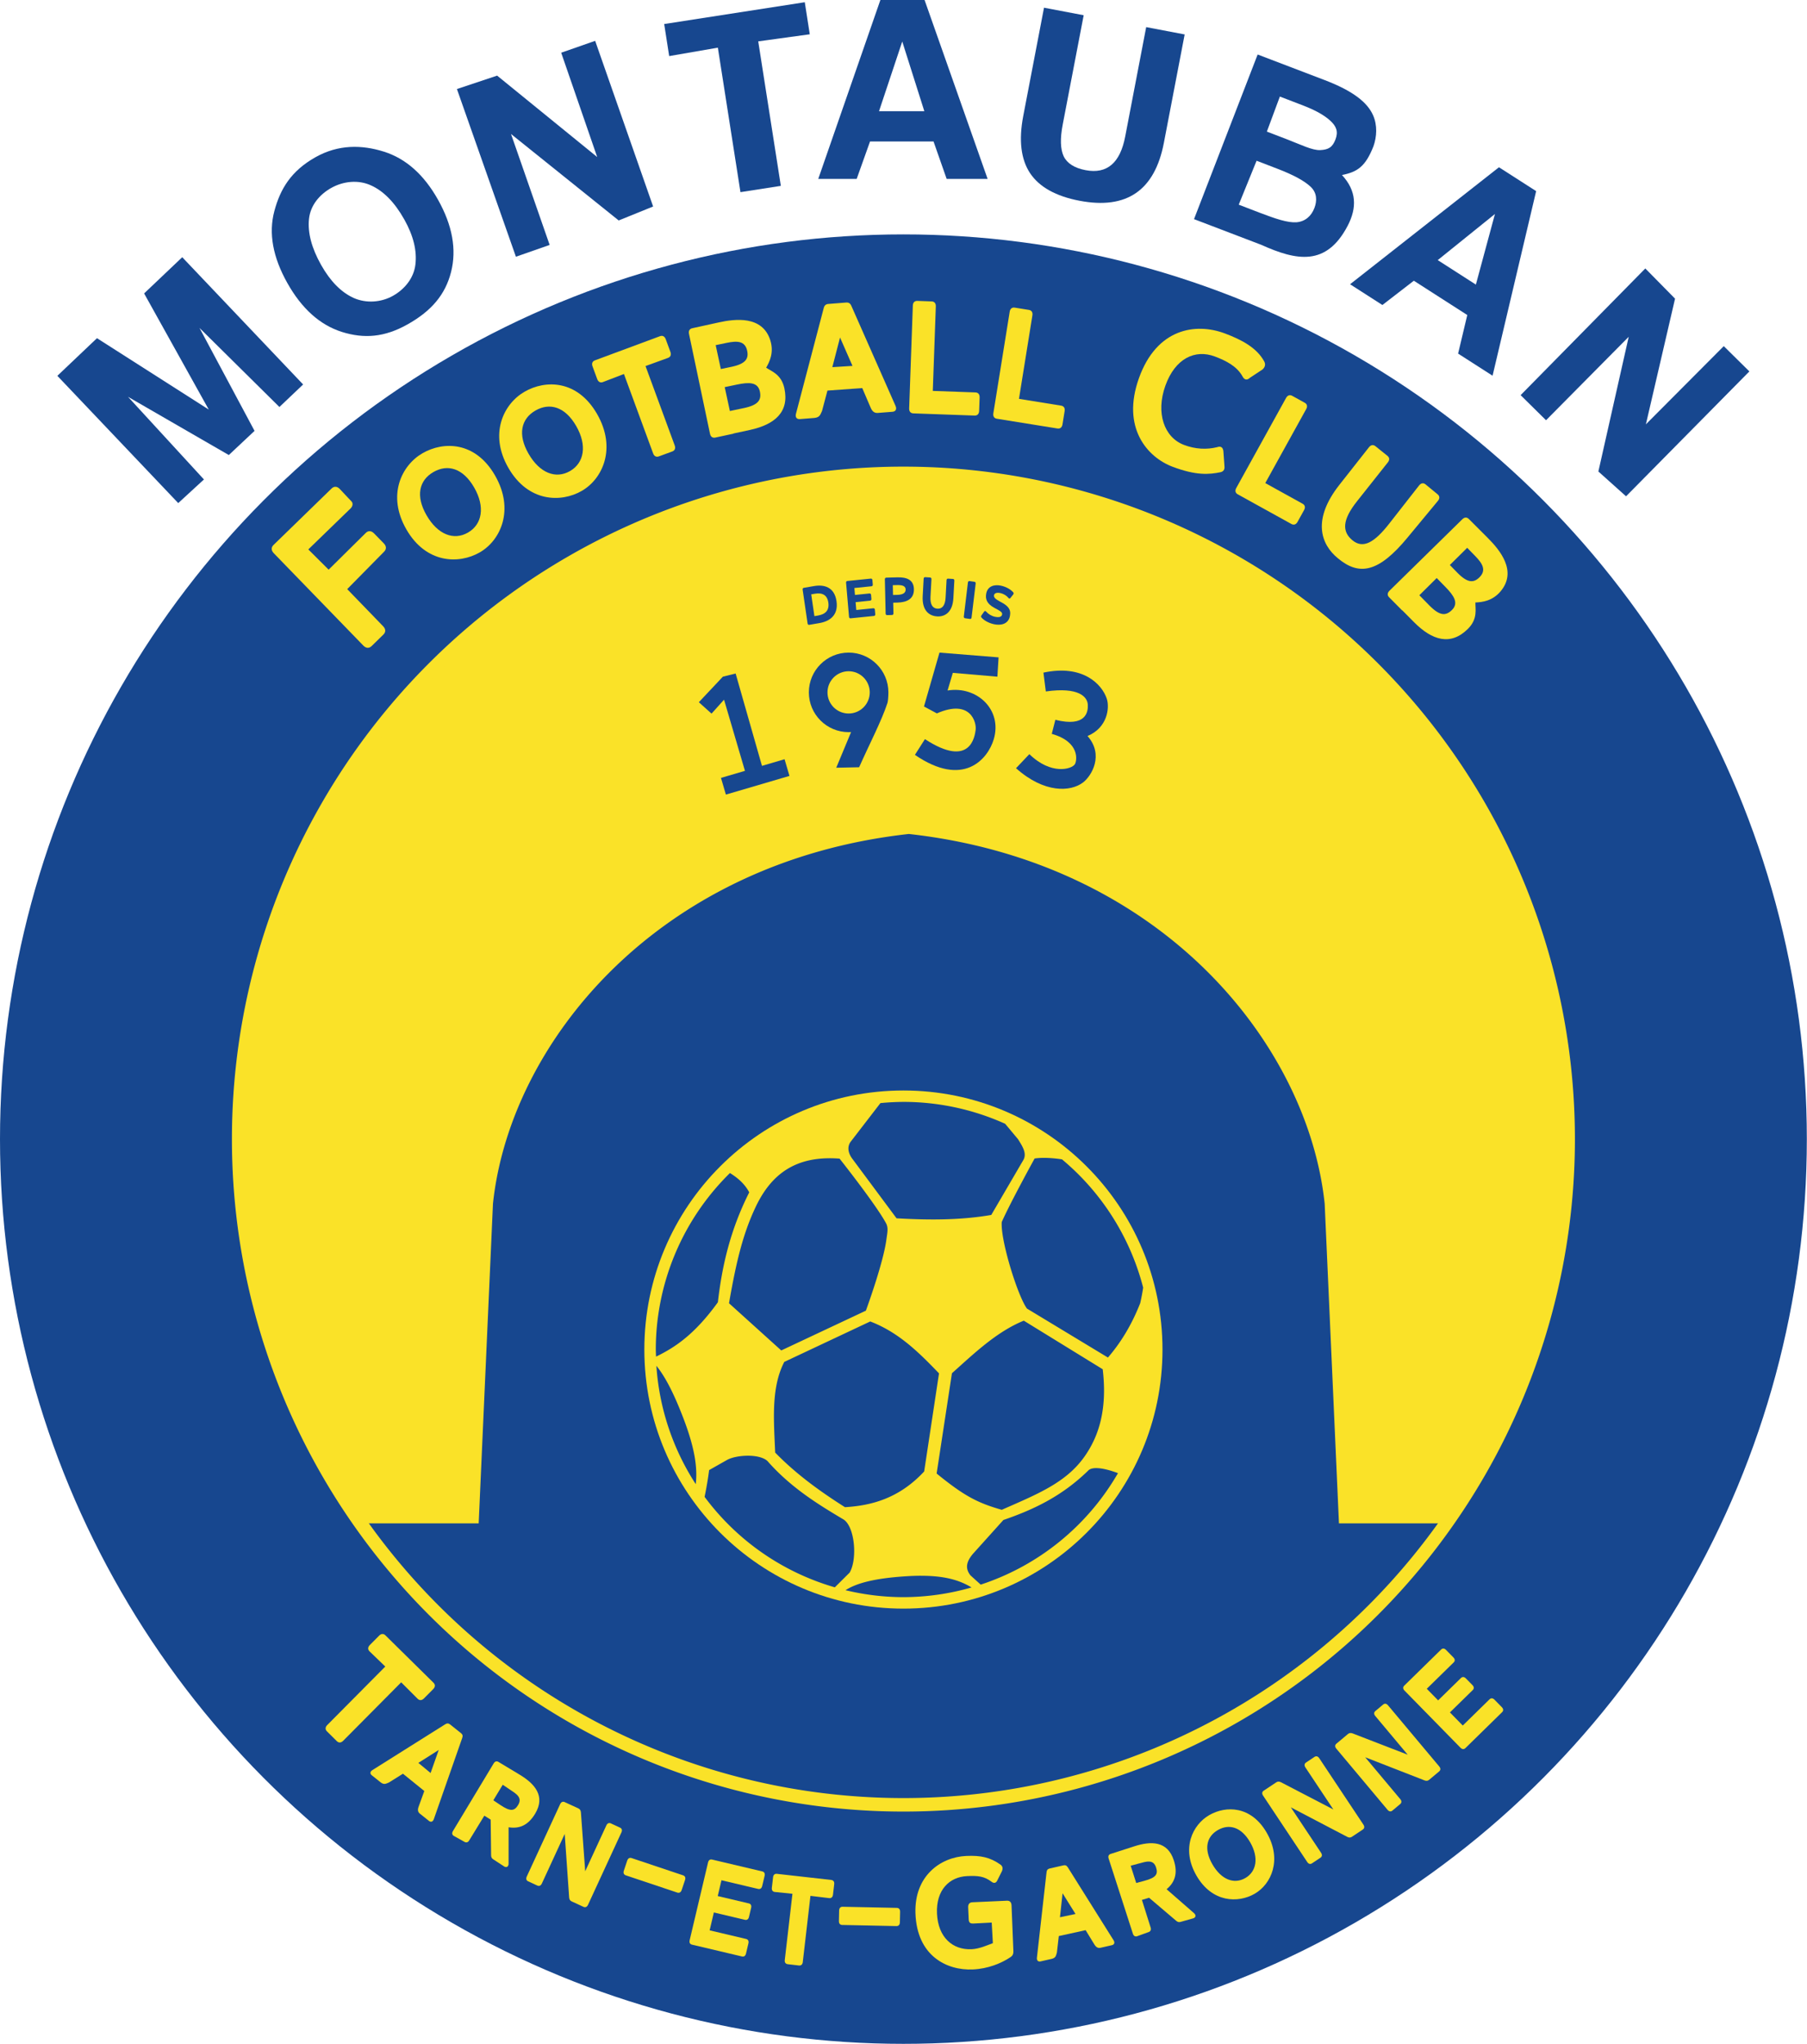<svg xmlns:inkscape="http://www.inkscape.org/namespaces/inkscape" xmlns:sodipodi="http://sodipodi.sourceforge.net/DTD/sodipodi-0.dtd" xmlns="http://www.w3.org/2000/svg" xmlns:svg="http://www.w3.org/2000/svg" width="707.203" height="800" viewBox="0 0 187.118 211.67" xml:space="preserve" id="svg252" sodipodi:docname="Logo Montauban FC Tarn-et-Garonne.svg" inkscape:version="1.2 (dc2aeda, 2022-05-15)"><defs id="defs256"></defs><g transform="matrix(1.001,0,0,1.001,-0.139,-0.026)" stroke-width="0.999" id="g140"><ellipse cx="93.596" cy="117.87" rx="93.457" ry="93.596" fill="#17478f" id="ellipse132" style="stroke-width:0.999"></ellipse><g transform="translate(1.3007e-4)" fill="#fae228" stroke-width="0.999" id="g138"><path d="m 93.596,48.859 a 68.906,69.009 0 0 0 -68.905,69.008 68.906,69.009 0 0 0 12.622,39.754 h 12.345 l 1.477,-33.068 c 1.739,-16.5 16.856,-35.345 43.02,-38.251 26.163,2.906 41.28,21.752 43.019,38.251 l 1.477,33.068 h 11.229 a 68.906,69.009 0 0 0 12.622,-39.754 68.906,69.009 0 0 0 -68.906,-69.008 z" id="path134" style="stroke-width:0.999"></path><path d="m 93.596,48.299 a 69.465,69.569 0 0 0 -69.465,69.568 69.465,69.569 0 0 0 69.465,69.569 69.465,69.569 0 0 0 69.465,-69.569 69.465,69.569 0 0 0 -69.465,-69.568 z m 0,1.397 a 68.07,68.172 0 0 1 68.07,68.172 68.07,68.172 0 0 1 -68.07,68.172 68.07,68.172 0 0 1 -68.07,-68.172 68.07,68.172 0 0 1 68.07,-68.172 z" id="path136" style="stroke-width:0.999"></path></g></g><g transform="matrix(1.001,0,0,1.001,-0.139,-0.026)" id="g244" style="stroke-width:1"><g fill="#fae228" stroke-width="0.999" id="g172"><path d="m 52.752,189.06 c 1.091,0.18 2.013,-0.184 2.744,-1.399 1.1,-1.827 -0.042,-3.103 -1.593,-4.037 l -2.201,-1.326 c -0.186,-0.112 -0.366,-0.056 -0.491,0.152 l -4.217,7.003 c -0.125,0.208 -0.094,0.399 0.096,0.505 l 1.098,0.612 c 0.19,0.106 0.366,0.056 0.491,-0.152 l 1.563,-2.556 0.656,0.41 0.045,3.688 c 0.002,0.195 0.07,0.326 0.227,0.42 l 1.114,0.73 c 0.229,0.15 0.484,0.055 0.467,-0.328 z m -0.607,-4.397 0.721,0.484 c 0.664,0.445 1.345,0.823 0.87,1.611 -0.382,0.635 -0.799,0.696 -1.842,-0.004 l -0.721,-0.484 z" style="white-space:pre;stroke-width:0.999" id="path142"></path><path d="m 62.864,188.87 -2.187,4.742 -0.444,-6.097 c -0.022,-0.195 -0.096,-0.328 -0.259,-0.404 l -1.419,-0.654 c -0.194,-0.089 -0.366,-0.012 -0.468,0.21 l -3.456,7.494 c -0.103,0.222 -0.05,0.403 0.144,0.492 l 0.949,0.438 c 0.194,0.089 0.366,0.012 0.468,-0.21 l 2.365,-5.129 0.459,6.573 c 0.016,0.206 0.096,0.328 0.259,0.404 l 1.225,0.565 c 0.194,0.089 0.366,0.012 0.468,-0.21 l 3.456,-7.494 c 0.103,-0.222 0.05,-0.403 -0.144,-0.492 l -0.949,-0.438 c -0.194,-0.089 -0.366,-0.012 -0.468,0.21 z" style="white-space:pre;stroke-width:0.999" id="path144"></path><path d="m 65.023,192.51 -0.349,1.042 c -0.079,0.236 -0.003,0.413 0.208,0.483 l 5.317,1.781 c 0.211,0.07 0.378,-0.025 0.457,-0.261 l 0.349,-1.042 c 0.079,-0.236 0.003,-0.413 -0.208,-0.483 l -5.317,-1.781 c -0.211,-0.07 -0.378,0.025 -0.457,0.261 z" style="white-space:pre;stroke-width:0.999" id="path146"></path><path d="m 78.986,195.14 0.25,-1.056 c 0.056,-0.239 -0.031,-0.406 -0.239,-0.455 l -5.195,-1.228 c -0.208,-0.049 -0.361,0.061 -0.417,0.3 l -1.903,8.047 c -0.056,0.239 0.031,0.406 0.239,0.455 l 5.173,1.223 c 0.208,0.049 0.361,-0.061 0.417,-0.3 l 0.25,-1.056 c 0.056,-0.239 -0.031,-0.406 -0.239,-0.455 l -3.773,-0.892 0.437,-1.848 3.216,0.76 c 0.208,0.049 0.361,-0.061 0.417,-0.3 l 0.223,-0.943 c 0.056,-0.239 -0.031,-0.406 -0.239,-0.455 l -3.216,-0.76 0.386,-1.635 3.795,0.897 c 0.208,0.049 0.361,-0.061 0.417,-0.3 z" style="white-space:pre;stroke-width:0.999" id="path148"></path><path d="m 102.73,198.92 0.119,2.13 c -0.482,0.171 -1.371,0.591 -2.199,0.628 -1.953,0.087 -3.471,-1.215 -3.581,-3.697 -0.109,-2.449 1.298,-3.788 3.117,-3.869 1.124,-0.05 1.764,0.008 2.531,0.587 0.246,0.188 0.466,0.145 0.601,-0.159 l 0.468,-0.936 c 0.121,-0.287 0.081,-0.517 -0.164,-0.689 -1.071,-0.748 -2.017,-0.955 -3.526,-0.888 -2.677,0.119 -5.383,2.082 -5.256,5.923 0.147,4.436 3.258,5.939 5.936,5.82 1.568,-0.07 2.962,-0.638 3.926,-1.294 0.201,-0.142 0.281,-0.327 0.27,-0.592 l -0.191,-4.751 c -0.014,-0.314 -0.185,-0.489 -0.466,-0.477 l -3.6,0.163 c -0.281,0.013 -0.436,0.202 -0.422,0.516 l 0.054,1.224 c 0.014,0.314 0.101,0.475 0.484,0.458 z" style="white-space:pre;stroke-width:0.999" id="path150"></path><path d="m 129.93,195.94 c 1.721,-0.991 2.864,-3.509 1.25,-6.313 -1.614,-2.803 -4.224,-2.816 -5.945,-1.825 -1.721,0.991 -2.942,3.451 -1.328,6.254 1.614,2.803 4.302,2.875 6.024,1.884 z m -0.969,-1.625 c -1.167,0.672 -2.486,0.166 -3.401,-1.423 -0.915,-1.59 -0.602,-2.871 0.565,-3.543 1.167,-0.672 2.428,-0.323 3.343,1.267 0.915,1.59 0.66,3.028 -0.507,3.7 z" style="white-space:pre;stroke-width:0.999" id="path152"></path><path d="m 86.129,194.51 -5.618,-0.633 c -0.224,-0.026 -0.37,0.102 -0.399,0.35 l -0.127,1.095 c -0.029,0.248 0.084,0.409 0.308,0.432 l 1.823,0.186 -0.794,6.854 c -0.029,0.248 0.084,0.406 0.308,0.432 l 1.155,0.134 c 0.224,0.026 0.37,-0.102 0.399,-0.35 l 0.794,-6.853 1.932,0.232 c 0.224,0.027 0.37,-0.102 0.399,-0.35 l 0.127,-1.095 c 0.029,-0.248 -0.084,-0.407 -0.308,-0.432 z" style="white-space:pre;stroke-width:0.999" id="path154"></path><path d="m 44.51,188.4 c 0.204,0.163 0.411,0.093 0.508,-0.181 l 2.936,-8.393 c 0.083,-0.218 0.038,-0.371 -0.119,-0.497 l -1.14,-0.909 c -0.158,-0.126 -0.317,-0.135 -0.511,-0.006 l -7.522,4.733 c -0.246,0.156 -0.267,0.373 -0.063,0.536 l 0.936,0.747 c 0.371,0.276 0.565,0.095 0.831,0.003 l 1.458,-0.912 2.208,1.788 -0.556,1.533 c -0.083,0.218 -0.207,0.552 0.071,0.79 z m -1.094,-6 2.107,-1.335 -0.84,2.382 z" style="white-space:pre;stroke-width:0.999" id="path156"></path><path d="m 120.82,195.47 c 0.853,-0.705 1.183,-1.639 0.748,-2.988 -0.655,-2.03 -2.367,-2.007 -4.09,-1.451 l -2.446,0.789 c -0.206,0.067 -0.283,0.239 -0.208,0.47 l 2.51,7.78 c 0.074,0.231 0.24,0.333 0.444,0.26 l 1.183,-0.426 c 0.204,-0.073 0.283,-0.239 0.208,-0.47 l -0.9,-2.857 0.739,-0.225 2.81,2.389 c 0.149,0.127 0.292,0.161 0.466,0.105 l 1.282,-0.36 c 0.264,-0.074 0.359,-0.328 0.059,-0.568 z m -3.714,-2.431 0.839,-0.226 c 0.772,-0.208 1.504,-0.473 1.786,0.402 0.227,0.705 -6e-5,1.059 -1.213,1.386 l -0.839,0.226 z" style="white-space:pre;stroke-width:0.999" id="path158"></path><path d="m 135.18,182.87 2.892,4.349 -5.424,-2.819 c -0.177,-0.084 -0.33,-0.09 -0.48,0.009 l -1.301,0.865 c -0.178,0.118 -0.202,0.305 -0.067,0.509 l 4.569,6.872 c 0.136,0.204 0.317,0.254 0.495,0.135 l 0.87,-0.579 c 0.178,-0.118 0.202,-0.305 0.067,-0.509 l -3.127,-4.703 5.838,3.055 c 0.184,0.094 0.33,0.09 0.48,-0.009 l 1.123,-0.747 c 0.178,-0.118 0.202,-0.305 0.067,-0.509 l -4.569,-6.872 c -0.136,-0.204 -0.317,-0.254 -0.495,-0.135 l -0.87,0.579 c -0.178,0.118 -0.202,0.305 -0.067,0.509 z" style="white-space:pre;stroke-width:0.999" id="path160"></path><path d="m 115.16,201.26 c 0.254,-0.058 0.329,-0.263 0.176,-0.51 l -4.726,-7.531 c -0.119,-0.201 -0.266,-0.262 -0.463,-0.217 l -1.422,0.323 c -0.196,0.045 -0.303,0.163 -0.324,0.396 l -0.995,8.831 c -0.032,0.289 0.125,0.442 0.379,0.384 l 1.167,-0.265 c 0.447,-0.117 0.427,-0.382 0.521,-0.647 l 0.197,-1.709 2.775,-0.61 0.851,1.391 c 0.119,0.201 0.302,0.506 0.661,0.438 z m -5.371,-2.89 0.272,-2.48 1.337,2.142 z" style="white-space:pre;stroke-width:0.999" id="path162"></path><path d="m 142.41,177.55 3.353,4.003 -5.702,-2.204 c -0.185,-0.064 -0.338,-0.053 -0.476,0.062 l -1.198,1.003 c -0.164,0.137 -0.167,0.325 -0.01,0.513 l 5.299,6.326 c 0.157,0.188 0.343,0.217 0.507,0.08 l 0.801,-0.671 c 0.164,-0.137 0.167,-0.325 0.01,-0.513 l -3.627,-4.33 6.139,2.393 c 0.193,0.073 0.338,0.053 0.476,-0.062 l 1.034,-0.866 c 0.164,-0.137 0.167,-0.325 0.01,-0.513 l -5.299,-6.326 c -0.157,-0.188 -0.343,-0.217 -0.507,-0.08 l -0.801,0.671 c -0.164,0.137 -0.167,0.325 -0.01,0.513 z" style="white-space:pre;stroke-width:0.999" id="path164"></path><path d="m 150.49,171.49 -0.759,-0.775 c -0.172,-0.175 -0.36,-0.19 -0.512,-0.041 l -3.814,3.736 c -0.153,0.149 -0.141,0.338 0.03,0.513 l 5.786,5.907 c 0.172,0.175 0.36,0.19 0.512,0.041 l 3.798,-3.72 c 0.153,-0.149 0.141,-0.338 -0.03,-0.513 l -0.759,-0.775 c -0.172,-0.175 -0.359,-0.19 -0.512,-0.041 l -2.77,2.713 -1.329,-1.357 2.361,-2.312 c 0.153,-0.149 0.141,-0.337 -0.03,-0.513 l -0.678,-0.692 c -0.172,-0.175 -0.36,-0.19 -0.512,-0.041 l -2.361,2.312 -1.175,-1.2 2.786,-2.729 c 0.153,-0.149 0.141,-0.337 -0.03,-0.513 z" style="white-space:pre;stroke-width:0.999" id="path166"></path><path d="m 44.984,174.11 -4.973,-4.904 c -0.198,-0.196 -0.438,-0.183 -0.655,0.035 l -0.959,0.966 c -0.217,0.219 -0.231,0.461 -0.03,0.655 l 1.629,1.572 -6.003,6.05 c -0.217,0.218 -0.228,0.459 -0.03,0.655 l 1.02,1.012 c 0.198,0.196 0.438,0.183 0.655,-0.035 l 6.003,-6.05 1.7,1.7 c 0.197,0.197 0.438,0.183 0.655,-0.035 l 0.959,-0.966 c 0.217,-0.219 0.229,-0.459 0.03,-0.655 z" style="white-space:pre;stroke-width:0.999" id="path168"></path><path d="m 86.946,197.67 -0.023,1.098 c -0.005,0.248 0.12,0.395 0.343,0.399 l 5.606,0.116 c 0.222,0.004 0.354,-0.137 0.359,-0.385 l 0.023,-1.098 c 0.005,-0.248 -0.12,-0.395 -0.343,-0.399 l -5.606,-0.116 c -0.222,-0.004 -0.354,0.137 -0.359,0.385 z" style="white-space:pre;stroke-width:0.999" id="path170"></path></g><g fill="#fae228" stroke-width="0.999" id="g198"><path d="m 35.293,50.617 c -0.276,-0.294 -0.597,-0.307 -0.857,-0.051 l -6.003,5.839 c -0.261,0.256 -0.248,0.57 0.034,0.858 l 9.258,9.549 c 0.282,0.288 0.596,0.306 0.857,0.051 l 1.222,-1.195 c 0.261,-0.255 0.248,-0.57 -0.034,-0.858 l -3.713,-3.839 3.818,-3.875 c 0.256,-0.26 0.248,-0.57 -0.034,-0.858 l -1.006,-1.03 c -0.282,-0.288 -0.597,-0.307 -0.857,-0.051 l -3.842,3.801 -2.103,-2.093 4.37,-4.24 c 0.262,-0.254 0.248,-0.57 0.107,-0.714 z" style="white-space:pre;stroke-width:0.999" id="path174"></path><path d="m 60.325,50.807 c 2.17,-1.249 3.611,-4.424 1.576,-7.958 -2.035,-3.534 -5.325,-3.55 -7.495,-2.301 -2.17,1.249 -3.709,4.35 -1.674,7.884 2.035,3.534 5.424,3.624 7.594,2.375 z m -1.221,-2.048 c -1.471,0.847 -3.134,0.21 -4.288,-1.794 -1.154,-2.004 -0.759,-3.62 0.713,-4.467 1.471,-0.847 3.06,-0.407 4.214,1.597 1.154,2.004 0.833,3.817 -0.639,4.664 z" style="white-space:pre;stroke-width:0.999" id="path176"></path><path d="m 68.412,34.806 -6.725,2.497 c -0.269,0.099 -0.361,0.328 -0.252,0.624 l 0.482,1.311 c 0.109,0.297 0.329,0.415 0.596,0.312 l 2.171,-0.833 3.019,8.211 c 0.109,0.297 0.328,0.411 0.596,0.312 l 1.385,-0.509 c 0.269,-0.099 0.361,-0.328 0.252,-0.624 l -3.019,-8.211 2.321,-0.843 c 0.269,-0.098 0.361,-0.328 0.252,-0.624 l -0.482,-1.311 C 68.899,34.822 68.68,34.706 68.412,34.806 Z" style="white-space:pre;stroke-width:0.999" id="path178"></path><path d="m 79.832,35.249 c -0.811,-2.605 -3.66,-2.237 -5.347,-1.867 l -2.733,0.6 c -0.279,0.061 -0.402,0.274 -0.337,0.583 l 2.172,10.336 c 0.067,0.309 0.267,0.453 0.547,0.393 l 1.884,-0.406 -0.004,-0.016 1.678,-0.362 c 2.606,-0.561 4.118,-1.864 3.589,-4.319 -0.315,-1.463 -1.365,-1.763 -1.884,-2.128 0.352,-0.609 0.824,-1.559 0.433,-2.814 z m -4.527,0.248 c 1.091,-0.227 1.905,-0.213 2.126,0.811 0.179,0.829 -0.166,1.353 -1.594,1.66 l -1.129,0.235 -0.533,-2.471 z m 1.806,6.74 -1.468,0.308 -0.533,-2.471 1.262,-0.263 c 1.224,-0.255 2.159,-0.279 2.373,0.713 0.189,0.878 -0.162,1.397 -1.634,1.714 z" style="white-space:pre;stroke-width:0.999" id="path180"></path><path d="m 92.467,42.625 c 0.33,-0.026 0.462,-0.27 0.314,-0.609 l -4.564,-10.334 c -0.112,-0.275 -0.287,-0.378 -0.542,-0.358 l -1.847,0.146 c -0.255,0.02 -0.411,0.149 -0.479,0.438 l -2.868,10.922 c -0.093,0.358 0.076,0.578 0.406,0.552 l 1.516,-0.12 c 0.584,-0.065 0.607,-0.402 0.773,-0.718 l 0.561,-2.112 3.601,-0.259 0.815,1.904 c 0.112,0.275 0.287,0.692 0.751,0.671 z m -6.224,-4.616 0.796,-3.068 1.289,2.938 z" style="white-space:pre;stroke-width:0.999" id="path182"></path><path d="m 96.635,40.465 0.313,-8.743 c 0.011,-0.316 -0.148,-0.505 -0.434,-0.515 l -1.475,-0.053 c -0.286,-0.01 -0.458,0.167 -0.469,0.483 l -0.38,10.638 c -0.011,0.316 0.148,0.505 0.434,0.515 l 6.336,0.227 c 0.286,0.01 0.458,-0.167 0.469,-0.483 l 0.05,-1.396 c 0.011,-0.316 -0.148,-0.505 -0.434,-0.515 z" style="white-space:pre;stroke-width:0.999" id="path184"></path><path d="m 105.55,41.287 1.389,-8.638 c 0.05,-0.312 -0.084,-0.519 -0.367,-0.564 l -1.457,-0.234 c -0.282,-0.045 -0.475,0.109 -0.525,0.421 l -1.691,10.51 c -0.05,0.312 0.084,0.519 0.367,0.564 l 6.26,1.007 c 0.282,0.045 0.475,-0.109 0.525,-0.421 l 0.222,-1.379 c 0.05,-0.312 -0.084,-0.519 -0.367,-0.564 z" style="white-space:pre;stroke-width:0.999" id="path186"></path><path d="m 126.39,48.876 c 0.249,-0.051 0.455,-0.207 0.42,-0.59 l -0.114,-1.587 c -0.045,-0.409 -0.285,-0.543 -0.638,-0.415 -1.109,0.273 -2.27,0.21 -3.436,-0.23 -2.043,-0.772 -2.943,-3.286 -1.929,-6.125 1.014,-2.838 3.082,-3.794 5.125,-3.022 1.199,0.453 2.295,1.028 2.862,2.069 0.181,0.351 0.465,0.415 0.757,0.134 l 1.317,-0.869 c 0.262,-0.249 0.324,-0.531 0.163,-0.831 -0.765,-1.399 -2.286,-2.217 -4.042,-2.881 -3.057,-1.156 -7.079,-0.521 -8.916,4.619 -1.837,5.14 0.88,8.181 3.477,9.162 2.457,0.929 3.801,0.802 4.953,0.567 z" style="white-space:pre;stroke-width:0.999" id="path188"></path><path d="m 145.73,55.656 3.164,-3.821 c 0.199,-0.246 0.185,-0.492 -0.037,-0.672 l -1.246,-1.027 c -0.221,-0.182 -0.466,-0.142 -0.665,0.104 l -3.096,3.958 c -1.517,1.939 -2.683,2.628 -3.783,1.737 -1.124,-0.909 -1.071,-2.127 0.447,-4.044 l 3.195,-4.032 c 0.199,-0.246 0.185,-0.492 -0.037,-0.672 l -1.246,-1.002 c -0.223,-0.179 -0.466,-0.142 -0.665,0.104 l -3.065,3.895 c -2.808,3.568 -1.962,6.136 -0.135,7.614 2.196,1.823 4.193,1.456 7.171,-2.142 z" style="white-space:pre;stroke-width:0.999" id="path190"></path><path d="m 49.771,57.169 c 2.17,-1.249 3.611,-4.424 1.576,-7.958 -2.035,-3.534 -5.325,-3.55 -7.495,-2.301 -2.17,1.249 -3.709,4.35 -1.674,7.884 2.035,3.534 5.424,3.624 7.594,2.375 z m -1.221,-2.048 c -1.471,0.847 -3.134,0.21 -4.288,-1.794 -1.154,-2.004 -0.759,-3.62 0.713,-4.467 1.471,-0.847 3.06,-0.407 4.214,1.597 1.154,2.004 0.833,3.817 -0.639,4.664 z" style="white-space:pre;stroke-width:0.999" id="path192"></path><path d="m 155.37,61.203 c 1.758,-2.087 -0.087,-4.288 -1.308,-5.51 l -1.977,-1.979 c -0.202,-0.202 -0.447,-0.191 -0.672,0.03 l -7.538,7.398 c -0.224,0.223 -0.238,0.469 -0.036,0.672 l 1.357,1.369 0.012,-0.012 1.209,1.219 c 1.877,1.893 3.789,2.465 5.572,0.697 1.063,-1.054 0.75,-2.1 0.778,-2.734 0.703,-0.031 1.757,-0.146 2.604,-1.151 z m -2.647,-3.68 c 0.779,0.797 1.206,1.49 0.462,2.228 -0.602,0.597 -1.229,0.589 -2.257,-0.448 l -0.806,-0.825 1.795,-1.78 z m -4.705,5.153 -1.05,-1.071 1.795,-1.78 0.902,0.921 c 0.874,0.893 1.398,1.669 0.677,2.383 -0.638,0.632 -1.264,0.616 -2.324,-0.453 z" style="white-space:pre;stroke-width:0.999" id="path194"></path><path d="m 131.03,50.001 4.233,-7.656 c 0.153,-0.277 0.097,-0.517 -0.154,-0.655 l -1.292,-0.714 c -0.25,-0.138 -0.484,-0.058 -0.637,0.218 l -5.151,9.316 c -0.153,0.277 -0.097,0.517 0.154,0.655 l 5.548,3.068 c 0.25,0.138 0.484,0.058 0.637,-0.218 l 0.676,-1.223 c 0.153,-0.277 0.097,-0.517 -0.154,-0.655 z" style="white-space:pre;stroke-width:0.999" id="path196"></path></g><g fill="#17478f" stroke-width="0.999" id="g218"><path d="m 10.171,35.012 11.564,7.385 -6.688,-12.016 3.944,-3.746 12.505,13.165 -2.453,2.33 -8.267,-8.179 5.695,10.65 -2.662,2.499 -10.425,-6.022 7.851,8.549 -2.659,2.444 -12.505,-13.165 z" style="white-space:pre;stroke-width:0.999" id="path200"></path><path d="m 32.776,16.288 c 2.378,-1.337 4.806,-1.29 7.08,-0.573 2.261,0.713 4.126,2.36 5.588,4.96 1.497,2.663 1.949,5.161 1.355,7.495 -0.594,2.334 -2.021,4.02 -4.491,5.409 -2.409,1.354 -4.513,1.5 -6.8,0.786 -2.272,-0.722 -4.152,-2.407 -5.641,-5.054 -1.506,-2.679 -1.956,-5.157 -1.351,-7.435 0.612,-2.302 1.729,-4.165 4.26,-5.588 z m 1.628,3.18 c -1.204,0.677 -2.158,1.796 -2.302,3.217 -0.144,1.421 0.273,3.001 1.25,4.74 0.951,1.692 2.074,2.833 3.37,3.424 1.311,0.583 2.855,0.461 4.074,-0.224 1.189,-0.669 2.147,-1.814 2.315,-3.228 0.175,-1.438 -0.209,-2.995 -1.152,-4.671 -0.995,-1.77 -2.148,-2.946 -3.459,-3.529 -1.295,-0.591 -2.847,-0.431 -4.097,0.272 z" style="white-space:pre;stroke-width:0.999" id="path202"></path><path d="m 58.193,5.479 3.513,-1.229 5.997,17.138 -3.562,1.444 -11.139,-8.945 3.996,11.476 -3.489,1.221 -6.102,-17.347 4.159,-1.389 10.351,8.423 z" style="white-space:pre;stroke-width:0.999" id="path204"></path><path d="m 83.392,0.256 0.516,3.316 -5.332,0.733 2.339,14.949 -4.177,0.651 -2.339,-14.949 -5.035,0.872 -0.516,-3.316 z" style="white-space:pre;stroke-width:0.999" id="path206"></path><path d="m 95.784,0.026 6.521,18.506 h -4.237 l -1.357,-3.871 h -6.569 l -1.381,3.871 h -3.975 l 6.426,-18.506 z m -0.024,11.506 -2.285,-7.213 -2.404,7.213 z" style="white-space:pre;stroke-width:0.999" id="path208"></path><path d="m 122.69,3.589 -2.15,11.212 c -0.944,4.922 -3.842,6.922 -8.716,5.995 -2.454,-0.467 -4.163,-1.418 -5.127,-2.855 -0.947,-1.433 -1.183,-3.402 -0.707,-5.907 l 2.15,-11.212 4.104,0.78 -2.17,11.314 c -0.278,1.448 -0.242,2.54 0.099,3.276 0.358,0.739 1.117,1.219 2.277,1.439 2.205,0.419 3.568,-0.743 4.09,-3.486 l 2.17,-11.314 z" style="white-space:pre;stroke-width:0.999" id="path210"></path><path d="m 130.24,5.664 6.933,2.647 c 2.943,1.124 4.419,2.307 5.009,3.641 0.461,1.041 0.383,2.229 0.042,3.195 -0.819,2.089 -1.643,2.665 -3.261,2.985 1.516,1.636 1.568,3.383 0.585,5.259 -2.207,4.21 -5.278,3.608 -8.929,1.964 l -6.961,-2.659 z m 2.299,4.35 -1.345,3.625 2.063,0.794 c 1.501,0.577 2.633,1.156 3.463,1.121 0.856,-0.045 1.264,-0.297 1.573,-1.107 0.309,-0.81 0.084,-1.361 -0.536,-1.932 -0.62,-0.571 -1.557,-1.093 -2.808,-1.574 z m -2.409,6.64 -1.846,4.545 2.15,0.827 c 1.655,0.636 2.92,1.057 3.826,0.995 0.913,-0.078 1.541,-0.662 1.85,-1.472 0.291,-0.761 0.27,-1.573 -0.377,-2.192 -0.647,-0.618 -1.79,-1.236 -3.425,-1.865 z" style="white-space:pre;stroke-width:0.999" id="path212"></path><path d="m 159.05,19.797 -4.508,19.097 -3.565,-2.288 0.949,-3.991 -5.528,-3.548 -3.253,2.512 -3.345,-2.147 15.404,-12.103 z m -6.235,9.67 1.974,-7.304 -5.919,4.772 z" style="white-space:pre;stroke-width:0.999" id="path214"></path><path d="m 178.46,35.834 2.648,2.615 -12.757,12.92 -2.863,-2.565 3.138,-13.937 -8.552,8.634 -2.63,-2.597 12.899,-13.106 3.076,3.125 -3.016,13 z" style="white-space:pre;stroke-width:0.999" id="path216"></path></g><g fill="#17478f" stroke-width="0.522" id="g232"><path d="m 84.352,60.655 -1.055,0.181 c -0.096,0.017 -0.143,0.086 -0.127,0.19 l 0.513,3.501 c 0.015,0.104 0.08,0.155 0.176,0.138 l 1.055,-0.181 c 1.01,-0.174 1.978,-0.777 1.76,-2.265 -0.218,-1.488 -1.311,-1.738 -2.321,-1.564 z m 0.415,3.047 -0.379,0.065 -0.33,-2.254 0.379,-0.065 c 0.762,-0.131 1.276,0.123 1.392,0.916 0.116,0.793 -0.299,1.207 -1.062,1.338 z" style="white-space:pre;stroke-width:0.522" id="path220"></path><path d="M 90.427,60.497 90.387,60.034 C 90.378,59.929 90.316,59.874 90.22,59.884 l -2.418,0.246 c -0.097,0.01 -0.147,0.076 -0.138,0.181 L 87.97,63.841 c 0.009,0.105 0.07,0.16 0.167,0.15 l 2.408,-0.245 c 0.097,-0.01 0.147,-0.076 0.138,-0.181 L 90.643,63.101 C 90.634,62.996 90.573,62.941 90.476,62.951 l -1.756,0.179 -0.07,-0.811 1.496,-0.153 c 0.097,-0.01 0.147,-0.076 0.138,-0.181 l -0.036,-0.414 c -0.009,-0.105 -0.07,-0.16 -0.167,-0.15 l -1.496,0.153 -0.062,-0.717 1.766,-0.18 c 0.097,-0.01 0.147,-0.076 0.138,-0.181 z" style="white-space:pre;stroke-width:0.522" id="path222"></path><path d="m 92.976,59.753 -1.15,0.031 c -0.097,0.003 -0.152,0.065 -0.15,0.17 l 0.08,3.544 c 0.002,0.105 0.06,0.165 0.157,0.162 l 0.501,-0.013 c 0.097,-0.003 0.152,-0.065 0.15,-0.17 l -0.025,-1.102 0.45,-0.012 c 0.966,-0.026 1.715,-0.378 1.692,-1.391 -0.022,-0.991 -0.78,-1.243 -1.705,-1.218 z m -0.005,1.812 -0.45,0.012 -0.023,-1.013 0.45,-0.012 c 0.465,-0.012 0.871,0.066 0.88,0.453 0.008,0.36 -0.295,0.545 -0.857,0.56 z" style="white-space:pre;stroke-width:0.522" id="path224"></path><path d="m 97.07,63.793 c 0.796,0.051 1.614,-0.397 1.695,-1.895 l 0.098,-1.803 c 0.006,-0.105 -0.047,-0.169 -0.144,-0.176 l -0.5,-0.032 c -0.097,-0.006 -0.156,0.051 -0.162,0.156 l -0.099,1.819 c -0.044,0.818 -0.365,1.164 -0.845,1.134 -0.49,-0.031 -0.761,-0.42 -0.717,-1.233 l 0.099,-1.819 c 0.006,-0.105 -0.047,-0.169 -0.144,-0.176 l -0.5,-0.032 c -0.097,-0.006 -0.156,0.051 -0.162,0.156 l -0.098,1.803 c -0.082,1.51 0.683,2.046 1.479,2.097 z" style="white-space:pre;stroke-width:0.522" id="path226"></path><path d="m 99.977,63.985 0.497,0.07 c 0.096,0.014 0.159,-0.039 0.172,-0.143 l 0.424,-3.515 c 0.013,-0.104 -0.036,-0.173 -0.132,-0.186 l -0.497,-0.07 c -0.096,-0.014 -0.159,0.039 -0.172,0.143 l -0.424,3.515 c -0.013,0.104 0.036,0.173 0.132,0.186 z" style="white-space:pre;stroke-width:0.522" id="path228"></path><path d="m 102.94,64.599 c 0.777,0.169 1.522,-0.025 1.676,-0.855 0.128,-0.69 -0.201,-1.055 -0.976,-1.456 -0.57,-0.299 -0.711,-0.471 -0.669,-0.694 0.038,-0.206 0.289,-0.293 0.645,-0.216 0.371,0.081 0.667,0.286 0.841,0.499 0.072,0.089 0.143,0.099 0.213,0.007 l 0.279,-0.352 c 0.061,-0.077 0.07,-0.154 0.006,-0.23 -0.232,-0.265 -0.673,-0.559 -1.27,-0.689 -0.667,-0.145 -1.378,0.033 -1.525,0.826 -0.1,0.538 0.04,1.048 0.881,1.491 0.508,0.269 0.81,0.414 0.764,0.663 -0.057,0.31 -0.427,0.308 -0.743,0.239 -0.371,-0.081 -0.71,-0.307 -0.903,-0.53 -0.077,-0.09 -0.149,-0.095 -0.214,-0.001 l -0.275,0.386 c -0.057,0.084 -0.06,0.156 0.005,0.227 0.228,0.259 0.679,0.555 1.266,0.682 z" style="white-space:pre;stroke-width:0.522" id="path230"></path></g><g fill="#17478f" stroke-width="0.999" id="g242"><path d="m 87.927,67.539 c -2.272,-4e-6 -4.114,1.842 -4.114,4.114 -4e-6,2.272 1.842,4.114 4.114,4.114 0.086,-6.08e-4 0.171,-0.004 0.256,-0.01 l -1.535,3.691 2.367,-0.049 c 0.977,-2.216 2.329,-4.807 2.927,-6.644 0.057,-0.175 0.097,-0.641 0.098,-1.103 2.9e-4,-2.272 -1.842,-4.114 -4.114,-4.114 z m 0,1.928 c 1.207,4.9e-5 2.186,0.979 2.186,2.187 -4.9e-5,1.207 -0.979,2.186 -2.186,2.186 -1.207,-4.9e-5 -2.186,-0.979 -2.186,-2.186 -2.37e-4,-1.207 0.979,-2.186 2.186,-2.187 z" id="path234" style="stroke-width:0.999"></path><path d="m 103.44,68.032 -0.123,1.997 -4.611,-0.395 -0.542,1.825 c 3.037,-0.498 5.685,1.986 4.778,5.042 -0.612,2.063 -3.136,5.06 -8.157,1.616 l 1.036,-1.627 c 4.774,3.111 5.165,-0.383 5.247,-0.962 0.1,-0.702 -0.47,-3.249 -4.014,-1.701 l -1.331,-0.715 1.603,-5.573 z" id="path236" style="stroke-width:0.999"></path><path d="m 108.08,69.61 0.247,1.948 c 3.411,-0.482 4.306,0.554 4.345,1.384 0.032,0.681 -0.137,2.355 -3.359,1.55 l -0.37,1.455 c 2.947,0.829 2.606,2.788 2.391,3.137 -0.317,0.516 -2.459,1.155 -4.709,-1.041 l -1.381,1.455 c 2.928,2.615 5.654,2.455 6.936,1.473 0.883,-0.677 2.185,-2.841 0.462,-4.802 2.078,-0.868 2.304,-2.937 1.986,-3.875 -0.508,-1.498 -2.477,-3.554 -6.548,-2.684 z" id="path238" style="stroke-width:0.999"></path><path transform="rotate(-16.369)" d="m 52.147,88.304 -3.131,1.835 0.928,1.502 1.648,-1.018 1.67e-4,7.673 -2.585,-2.85e-4 4.3e-5,1.801 6.855,-4e-4 3.07e-4,-1.8 -2.436,-1.06e-4 0.078,-9.934 z" id="path240" style="stroke-width:0.999"></path></g></g><g transform="matrix(1.001,0,0,1.001,-0.118,-0.026)" stroke-width="0.999" id="g250"><circle cx="93.575" cy="139.64" r="26.801" fill="#fae228" id="circle246" style="stroke-width:0.999"></circle><path d="m 93.575,114.02 a 25.617,25.617 0 0 0 -2.379,0.124 l -3.109,4.037 c -0.387,0.593 -0.165,1.255 0.244,1.778 l 4.533,6.103 c 3.343,0.191 6.641,0.2 9.799,-0.348 l 3.33,-5.702 c 0.38,-0.698 -0.141,-1.452 -0.558,-2.128 l -1.337,-1.601 a 25.617,25.617 0 0 0 -10.524,-2.264 z m 14.593,5.789 c -0.385,-0.002 -0.731,0.021 -1.022,0.067 0,0 -2.508,4.554 -3.4,6.573 -0.135,1.903 1.644,7.624 2.606,8.949 l 8.381,5.069 c 1.285,-1.491 2.426,-3.305 3.34,-5.632 0.123,-0.542 0.224,-1.076 0.304,-1.601 a 25.617,25.617 0 0 0 -8.398,-13.271 c -0.655,-0.099 -1.273,-0.151 -1.812,-0.153 z m -22.257,0.04 c -4.012,0.014 -6.208,2.07 -7.612,5.018 -1.353,2.842 -2.04,5.816 -2.766,9.982 l 5.405,4.883 8.753,-4.115 c 0,0 1.81,-4.913 2.128,-7.393 0.078,-0.612 0.224,-1.157 -0.035,-1.639 -1.045,-1.944 -4.812,-6.696 -4.812,-6.696 -0.367,-0.029 -0.72,-0.042 -1.06,-0.041 z m -10.28,1.529 a 25.617,25.617 0 0 0 -7.673,18.259 25.617,25.617 0 0 0 0.027,0.734 c 1.95,-0.945 3.992,-2.286 6.397,-5.626 0.419,-3.673 1.251,-7.418 3.243,-11.368 -0.481,-0.903 -1.2,-1.499 -1.994,-1.999 z m 30.398,15.274 c -2.837,1.148 -5.22,3.466 -7.434,5.438 l -1.583,10.375 c 2.87,2.342 4.252,3.043 6.738,3.754 3.622,-1.599 6.626,-2.776 8.548,-5.493 1.598,-2.259 2.36,-5.091 1.894,-9.048 z m -15.885,0.081 -8.893,4.185 c -1.389,2.684 -1.077,6.069 -0.942,9.38 2.14,2.203 4.616,4.002 7.219,5.649 2.645,-0.16 5.552,-0.851 8.194,-3.696 l 1.535,-10.148 c -2.057,-2.136 -4.146,-4.236 -7.114,-5.37 z m -22.124,4.589 a 25.617,25.617 0 0 0 4.072,12.242 c 0.19,-1.656 -0.077,-3.667 -1.268,-6.788 -1.013,-2.655 -1.913,-4.359 -2.804,-5.455 z m 9.434,9.302 c -0.821,0.004 -1.655,0.172 -2.132,0.441 l -1.848,1.046 c -0.112,0.908 -0.275,1.833 -0.467,2.768 a 25.617,25.617 0 0 0 13.471,9.359 l 1.537,-1.526 c 0.827,-1.433 0.524,-4.805 -0.662,-5.51 -2.582,-1.534 -5.439,-3.287 -7.846,-6.033 -0.424,-0.389 -1.232,-0.549 -2.053,-0.546 z m 36.109,1.281 c -0.402,-0.007 -0.72,0.074 -0.892,0.276 -2.67,2.593 -5.526,3.983 -8.753,5.091 l -3.138,3.487 c -0.87,1.021 -0.699,1.671 -0.279,2.232 l 1.071,0.968 a 25.617,25.617 0 0 0 14.199,-11.533 c -0.792,-0.298 -1.597,-0.511 -2.207,-0.521 z m -18.165,11.136 c -0.484,1e-5 -1.004,0.017 -1.567,0.054 -3.188,0.207 -5.062,0.688 -6.247,1.439 a 25.617,25.617 0 0 0 5.99,0.72 25.617,25.617 0 0 0 7.047,-1.003 c -1.219,-0.74 -2.728,-1.209 -5.223,-1.209 z" fill="#17478f" id="path248" style="stroke-width:0.999"></path></g></svg>